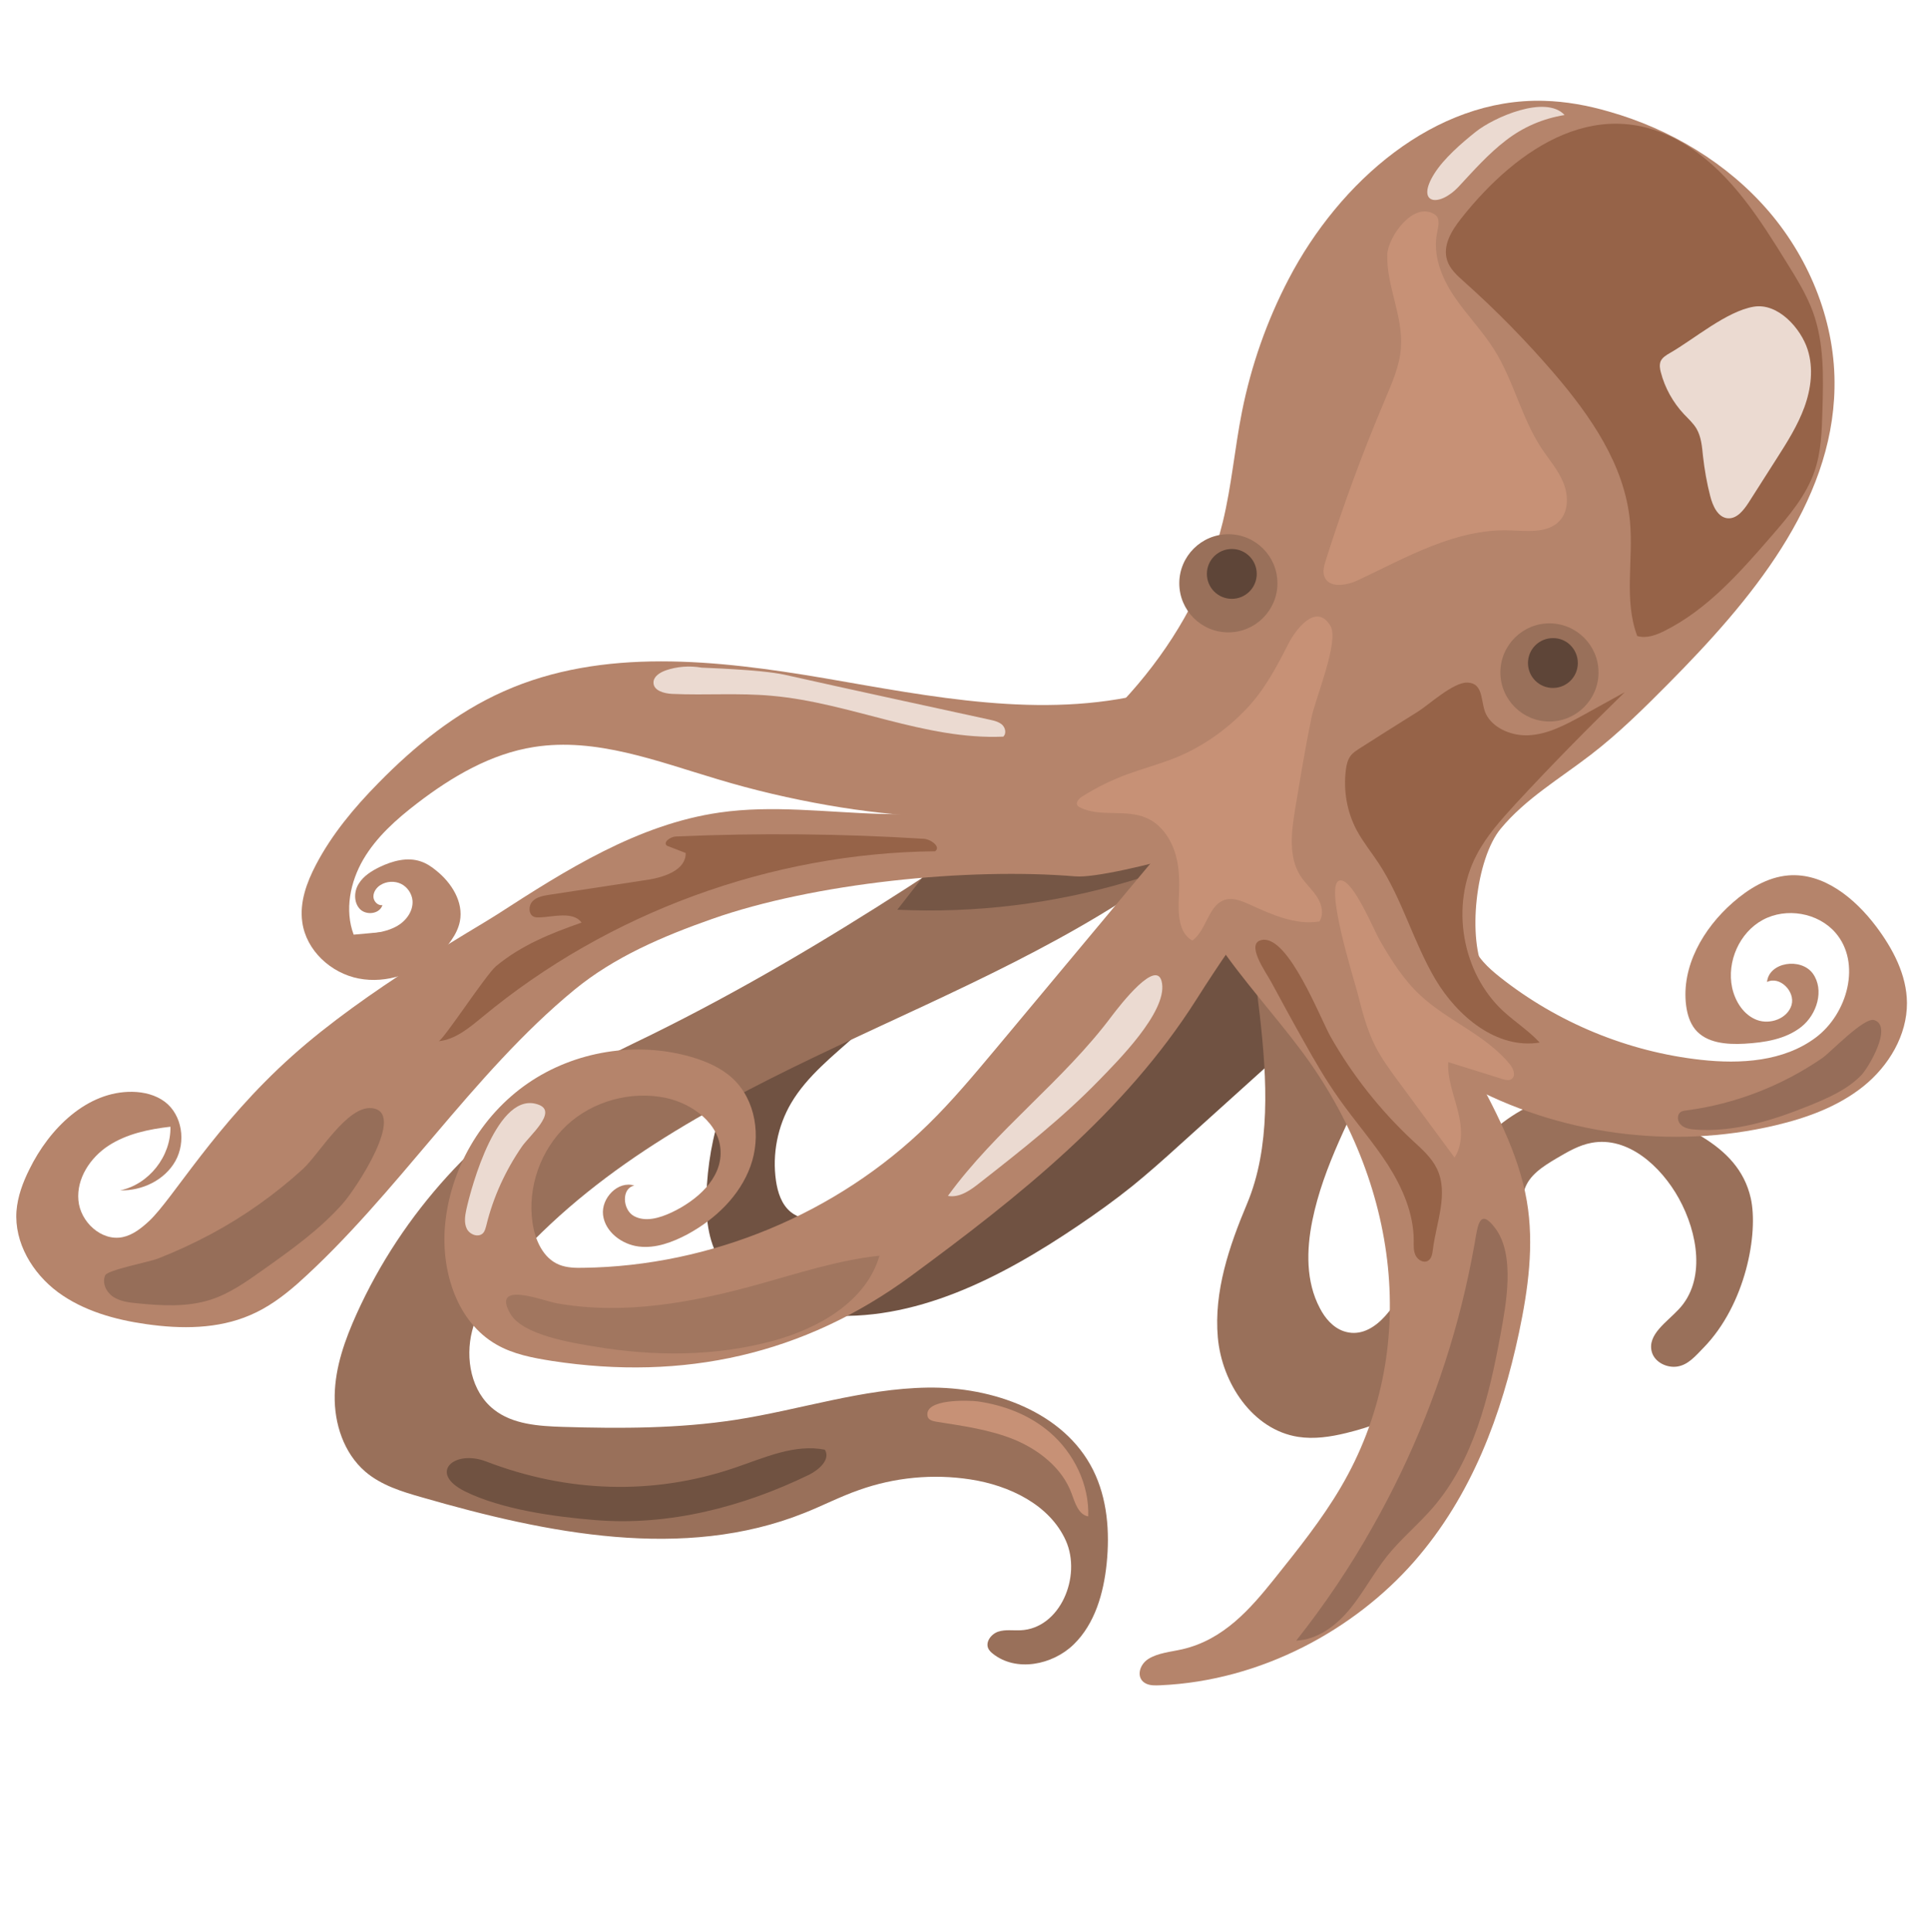 <?xml version="1.0" encoding="utf-8"?>
<!-- Generator: Adobe Illustrator 26.3.1, SVG Export Plug-In . SVG Version: 6.00 Build 0)  -->
<svg version="1.0" id="레이어_1" xmlns="http://www.w3.org/2000/svg" xmlns:xlink="http://www.w3.org/1999/xlink" x="0px"
	 y="0px" viewBox="0 0 1006.3 1008" style="enable-background:new 0 0 1006.3 1008;" xml:space="preserve">
<style type="text/css">
	.st0{fill:#705242;}
	.st1{fill:#99705A;}
	.st2{fill:#755645;}
	.st3{fill:#B5846B;}
	.st4{fill:#5E4538;}
	.st5{fill:#966348;}
	.st6{fill:#EBDAD1;}
	.st7{fill:#C79176;}
	.st8{fill:#966D59;}
	.st9{fill:#A1765F;}
	.st10{fill:#966E59;}
	.st11{fill:#705241;}
</style>
<g>
	<path class="st0" d="M737.6,346c-2,24.5-4,49-6,73.5c-2.1,25.9-4.4,52.5-16.2,75.6c-11.1,21.8-29.6,38.7-47.8,55.1
		c-17.7,16-35.4,31.9-53.1,47.9c-7.7,7-15.5,13.9-23.6,20.5c-9.2,7.4-18.8,14.3-28.6,20.9c-39.8,26.9-85.5,50.8-133.4,46.5
		c-22.4-2.1-46-12.1-55.5-32.5c-5.1-11-5.4-23.6-4.6-35.7c2.1-30.6,12.5-63,37.5-80.7c10.1-7.1,22-11.5,31.7-19.1
		c11.2-8.8,23.2-22.8,36.6-17.7c-6.7,32.2-45.2,46.8-61.9,75.2c-7.1,12.1-9.9,26.6-7.9,40.5c0.9,6.1,2.9,12.3,7.6,16.2
		c4.3,3.5,10,4.5,15.4,5c35,3.1,71.1-11,94.7-37.1c14-15.5,23.9-34.8,40.5-47.3c9-6.7,19.4-11.1,28.3-17.8
		c10.2-7.8,17.9-18.3,25.4-28.6c22.2-30.6,44.5-61.3,66.7-91.9"/>
	<path class="st1" d="M692.5,317.4c-10.6,25.1-21.3,50.1-31.9,75.2c-3,7.1-6,14.2-10,20.8c-8.7,14.3-21.6,25.6-34.9,35.7
		C508.1,531,360.6,556.4,269.6,656.4c-10.1,11.1-19.6,23.4-23.3,37.9s-0.5,31.7,11.3,41c9.8,7.8,23.4,8.7,36,9.1
		c30.1,0.9,60.4,0.9,90.2-3.7c33.5-5.2,66.2-16.3,100.1-16.8s71.1,12.6,86.3,42.9c7.5,15,8.8,32.4,7.1,49
		c-1.6,15.4-6.1,31.3-17.2,42.1c-11.1,10.8-30.1,14.5-42.2,4.8c-0.9-0.7-1.8-1.6-2.3-2.6c-1.7-3.5,1.5-7.7,5.2-8.9s7.7-0.5,11.6-0.7
		c20.6-0.9,32-28,23.6-46.8c-8.4-18.7-29.5-28.8-49.8-31.9c-19.4-3-39.5-1.1-58,5.5c-9.8,3.4-19,8.2-28.6,12
		c-62.9,25.2-134.2,10.7-199.3-8.1c-10.6-3-21.4-6.3-29.8-13.5c-11.2-9.7-16.2-25.1-15.9-39.9s5.4-29,11.5-42.5
		c23.7-52.4,64.4-97.1,114.4-125.5c12.8-7.3,26.2-13.6,39.5-20.1c92.1-45.4,176.7-104.6,260.8-163.5"/>
	<path class="st1" d="M692.6,365.1c5.7,37.8,35.5,68.4,41.7,106c4.7,28.8-5.1,58-17.2,84.6c-12.1,26.6-26.7,52.5-32.5,81.1
		c-3.1,15.3-3.4,31.8,3.9,45.6c2.7,5.3,6.9,10.2,12.5,12.1c14.6,4.9,26.7-11.8,32.7-26c10.7-25.4,20.4-52.2,39-72.6
		c18.6-20.4,49.2-33,74.4-21.8c27.6,12.3,59.5,21.5,66.2,50.9c4.1,18.2-2.5,55.6-24.8,78.3c-4,4.1-7.8,8.7-13.4,9.6
		c-5.5,0.9-11.9-2.2-13.4-7.6c-2.5-9,7.8-15.5,14.1-22.3c14.1-15,10-39.7,0-57.8c-9.3-16.8-26.6-32.5-45.5-29
		c-6.6,1.2-12.5,4.7-18.3,8.1c-6.9,4.1-14.5,8.8-16.8,16.6c-1.4,4.9-0.5,10.1-0.1,15.1c2.3,26.2-7.9,52.9-25.4,72.6
		c-17.5,19.8-41.8,32.8-67.4,39c-8.2,2-16.7,3.3-25.1,2c-23.7-3.7-39.8-28-41.9-51.9c-2.1-23.9,5.9-47.5,15.2-69.6
		c24.7-58.7-7.2-141.3,1-188.7"/>
	<path class="st2" d="M515.7,421.8c35.9,4.3,72.1,4.4,108.3,4.5c0.7,8.8-4.5,17.3-11.4,22.7c-6.9,5.5-15.4,8.4-23.9,10.9
		c-39,11.6-79.9,16.6-120.6,14.7c7.1-9.1,14.2-18.2,21.3-27.3"/>
	<path class="st3" d="M774.7,507.9c-9.5-17.9-4.8-60,8.2-75.6c12.9-15.6,30.8-26.1,46.9-38.5c14.6-11.2,27.7-24.2,40.7-37.3
		c42.5-42.9,85.4-93.6,86.5-154c0.7-33.4-12.4-66.5-34-91.9c-21.7-25.4-51.6-43.3-83.7-52.4c-11-3.2-22.4-5.3-33.9-5.6
		c-57-1.6-106.7,42.3-133.1,92.9c-11.4,21.8-19.6,45.2-24.4,69.3c-3.8,19.1-5.4,38.6-10,57.5c-15.3,62.8-63,114.4-119.5,146"/>
	<path class="st3" d="M660.6,380.5c-15.1,11.3,39.1,30.1,24,41.4c-13.8,10.3-104.5,36.9-123.6,35.3c-56.1-4.7-136.4,3.5-189.5,22.2
		c-25.6,9-51,19.8-71.9,37c-53.5,44-92.7,107.1-144.3,153.2c-7.5,6.6-15.6,12.6-24.8,16.5c-16.9,7.3-36,7.3-54.2,4.7
		c-16.3-2.3-32.8-6.9-46.1-16.7c-13.3-9.9-22.8-25.8-21.6-42.3c0.6-7.6,3.3-14.9,6.7-21.7c10.4-21.3,30.1-40.9,53.8-40.5
		c6,0.1,12.1,1.6,16.9,5.2c9.1,6.9,11.1,20.9,5.5,30.9S74.1,621.3,62.7,621c15-3.1,26.6-17.9,26.2-33.2c-11.3,1.3-22.8,3.7-32.3,9.9
		s-16.7,17.1-15.7,28.4c0.9,11.3,12,21.6,23.1,19.3c5.3-1.1,9.8-4.7,13.8-8.4c12.4-11.6,34.5-50.3,74.7-86.2
		c38.4-34.4,95.1-66.1,106.8-73.7c36-23.3,73.6-47.1,116.1-53.2c27.6-4,55.8-0.1,83.7,0.7c28,0.8,57.4-1.8,80.8-17.1"/>
	<path class="st3" d="M779.3,395c-83.5,33.9-106.9,50.4-155.1,126.3c-37.7,59.5-93,103.2-149,144.4C419.3,706.8,356.6,720.5,288,710
		c-10.1-1.6-20.3-3.5-29.1-8.6c-20.5-11.8-28.7-37.9-26.8-61.4c2.4-29.7,18.7-57.9,43.2-74.8c24.5-16.9,56.7-22.1,85.3-13.8
		c7.9,2.3,15.7,5.7,21.7,11.3c12,11.2,14.8,30.2,9.2,45.7s-18.3,27.6-32.8,35.5c-7.9,4.2-16.7,7.5-25.5,6.4
		c-8.8-1.1-17.5-7.6-18.6-16.4s7.8-18.1,16.3-15.4c-6.8,1.4-6.2,12.6-0.2,15.9s13.5,1,19.7-1.9c13.1-6.2,26.1-17.5,25.5-32
		c-0.5-14.2-14.5-24.7-28.4-27.7c-18.3-3.9-38.3,1.6-51.9,14.3c-13.6,12.8-20.5,32.3-17.8,50.8c1.3,9,5.5,18.5,13.9,21.9
		c4,1.6,8.4,1.7,12.7,1.6c66.4-0.9,132.2-28.2,179.7-74.7c12.7-12.4,24.1-26.1,35.5-39.7c50.8-60.8,101.5-121.7,152.3-182.5"/>
	<path class="st3" d="M763.2,376.6c-44.8,27.2-65.4,88.4-46.1,137.2c5.4,13.8,13.7,26.6,24.8,36.4c6.7,5.9,14.3,10.6,22.1,14.9
		c48.9,26.8,107.8,34.8,162.1,22c16.5-3.9,32.8-9.8,46-20.4s22.8-26.6,22.7-43.5c-0.1-14.6-7.3-28.2-16.1-39.9
		c-11.1-14.7-27.4-28.1-45.8-26.6c-10.9,0.9-20.8,7-29,14.2c-15.4,13.5-26.9,33.4-24.3,53.7c0.6,4.5,1.9,8.9,4.7,12.4
		c5.9,7.2,16.4,8,25.7,7.5c10.5-0.6,21.5-2.3,29.7-8.8s12.1-19.3,6-27.8c-6.2-8.5-22.9-6-23.9,4.4c6.6-3.3,14.8,4.9,12.8,12
		c-2.1,7.1-11.2,10.4-18.1,7.8c-6.9-2.6-11.3-9.6-12.9-16.8c-2.9-13.6,3.8-28.8,16-35.4c12.2-6.6,28.8-3.8,37.9,6.7
		c13.6,15.7,6.4,42.2-10.3,54.7s-39.2,13.9-59.9,11.6c-38.1-4.2-74.9-19.4-104.9-43.2c-6-4.8-12.1-10.3-14.3-17.7
		c-2-6.3-0.8-13.1,0.4-19.6c2.4-12.9,5.2-25.8,8.4-38.5"/>
	<path class="st3" d="M647.1,391.7c-64,36.7-142.4,41.1-215.1,28.4c-19.5-3.4-38.8-7.9-57.7-13.6c-31.3-9.3-63.4-21.9-95.7-16.8
		c-22.5,3.5-42.9,15.5-61,29.4c-10.8,8.3-21.2,17.5-28.1,29.3c-6.8,11.7-9.8,26.4-5,39.2c16.3-1.5,32.5-2.9,48.8-4.4
		c2.9,4.8-0.9,10.9-5.1,14.7c-11,9.9-26.5,15.4-41,12.6c-14.6-2.8-27.5-14.7-29.5-29.4c-1.5-10.4,2.3-20.7,7.1-29.9
		c8.3-15.9,20-29.9,32.6-42.7c19-19.4,40.5-36.8,65.3-47.8c51.7-23.1,111.4-16.4,167.3-6.9c55.8,9.6,113.5,21.5,168.5,7.8
		c8.1-2.1,16.1-4.6,23.9-7.6"/>
	<path class="st3" d="M188.4,500.6c6.7,6.3,16.8,8.2,25.7,5.9c8.9-2.3,16.4-8.6,21.5-16.2c2-2.9,3.6-6.1,4.3-9.6
		c2-10.1-4.3-20.1-12.3-26.5c-2.4-2-5.1-3.8-8.1-4.8c-7-2.4-14.7-0.3-21.4,2.9c-4.3,2.1-8.5,4.7-11,8.8c-2.5,4-2.6,9.8,0.7,13.2
		c3.4,3.4,10.3,2.5,11.7-2.1c-2.4,0.4-4.7-2-4.7-4.5c0-2.4,1.6-4.7,3.7-6c3.2-2,7.4-2.2,10.7-0.6s5.7,5.1,6,8.8
		c0.4,5.5-3.4,10.6-8.2,13.3s-10.4,3.5-15.8,4.2c-3.7,0.5-7.5,1-11.2,1.5"/>
	<path class="st3" d="M681.2,396.6c28.6,52.8,57.1,105.5,85.7,158.2c12.6,23.2,25.3,46.7,29.6,71.8c3.9,22.8,0.7,46-4.1,68.7
		c-9,42.2-24.2,84.6-54.9,119.6c-30.8,35-79.1,62-132.3,64.3c-2.5,0.1-5,0.2-7.2-0.8c-5.5-2.5-4-9.7,1-12.9c5-3.2,11.7-3.7,17.8-5.1
		c21.7-5,35.7-21.4,47.9-36.6c12.4-15.5,24.9-31.1,34.7-47.8c42.1-71.5,30.3-159.5-20.2-227.4c-28.1-37.8-69-75.1-63.9-119"/>
	<path class="st1" d="M808.3,325.2c-14.1,0-25.6,11.5-25.6,25.6s11.5,25.6,25.6,25.6c14.1,0,25.6-11.5,25.6-25.6
		C833.9,336.7,822.4,325.2,808.3,325.2z"/>
	<path class="st4" d="M810.1,332.9c-7.2,0-13,5.8-13,13s5.8,13,13,13c7.2,0,13-5.8,13-13C823.1,338.7,817.3,332.8,810.1,332.9z"/>
	<path class="st1" d="M640.8,278.7c-14.1,0-25.6,11.5-25.6,25.6s11.4,25.6,25.6,25.6c14.1,0,25.6-11.5,25.6-25.6
		C666.4,290.2,655,278.7,640.8,278.7z"/>
	<path class="st4" d="M642.6,286.4c-7.2,0-13,5.8-13,13s5.8,13,13,13s13-5.8,13-13C655.6,292.2,649.8,286.4,642.6,286.4z"/>
	<path class="st5" d="M881.7,77c22,14.6,36.6,37.7,50.5,60.2c5.1,8.2,10.3,16.6,13.6,25.7c5.9,16.3,5.4,34,4.9,51.3
		c-0.3,10.7-0.6,21.5-4.1,31.6c-4.4,12.9-13.6,23.6-22.5,33.9c-16.4,18.9-33.4,38.3-55.9,49.5c-4.4,2.2-9.4,4-14.1,2.6
		c-7.1-18.8-1.9-39.9-3.8-59.9c-2.8-29.3-20.5-54.8-39.6-77.1c-14.6-17-30.3-33-47-47.9c-3.6-3.2-7.4-6.6-8.8-11.2
		c-2.4-7.7,2.4-15.5,7.4-21.8C791.4,77.1,835.6,46.5,881.7,77z"/>
	<path class="st6" d="M914.9,160c12.7-2.1,24.6,11.4,28.1,22.4c3.1,9.7,1.8,20.4-1.7,30c-3.5,9.6-9,18.3-14.5,26.9
		c-4.9,7.6-9.7,15.3-14.6,22.9c-2.6,4-6.1,8.5-10.8,8.2c-5.2-0.4-7.9-6.4-9.2-11.5c-1.8-6.9-3-13.9-3.8-20.9
		c-0.5-5-0.9-10.1-3.4-14.4c-1.7-2.8-4.2-5.1-6.5-7.5c-5.8-6.2-10-13.8-12.1-21.9c-0.5-1.8-0.8-3.9-0.1-5.7c0.9-2,2.9-3.2,4.8-4.3
		C883.7,177,900.6,162.4,914.9,160z"/>
	<path class="st7" d="M723.7,132.9c0.3-9.3,13.7-28.2,24.8-21c2.9,1.8,1.9,6.1,1.2,9.5c-2.4,11.5,2.3,23.4,8.8,33.1
		c6.5,9.7,14.9,18.2,21.1,28.1c10,16,14.1,35.3,24.5,51.2c3.9,5.9,8.7,11.3,11.4,17.9c2.7,6.5,2.9,14.8-1.9,20
		c-6.2,6.7-17,5.3-26.2,5c-28-0.9-53.5,14-78.8,25.9c-6,2.9-15.3,4.5-17.7-1.8c-1-2.6-0.2-5.5,0.6-8.1c9-28.6,19.4-56.8,31.1-84.4
		c3.6-8.6,7.5-17.3,8.2-26.6C732.1,164.9,723.2,149.1,723.7,132.9z"/>
	<path class="st6" d="M748.3,90.5c5-7.9,14.1-15.8,21.5-21.7c9.5-7.6,36.5-19.5,46.4-8.8c-11.4,1.9-21.5,6.2-30.7,13.3
		c-9.1,7-16.7,15.6-24.5,24C750.4,108.6,738.3,106.3,748.3,90.5z"/>
	<path class="st6" d="M580.1,529.9c3.9-5.1,23.9-31.2,26.1-16.9c2.4,15.2-23.4,40.8-32.7,50.4c-19.1,19.7-40.7,36.7-62.3,53.6
		c-4.9,3.9-10.6,8-16.7,6.9C519.5,589.4,554.7,564,580.1,529.9z"/>
	<path class="st7" d="M699.4,459.3c6.8,0,17.3,26,20.4,31.3c5.9,10.2,12.3,20.4,21,28.5c14.5,13.6,34.4,20.8,46.9,36.2
		c1.8,2.2,3.2,5.9,0.9,7.6c-1.4,1-3.3,0.5-4.9,0c-9.4-2.9-18.8-5.9-28.2-8.8c-0.5,8.5,2.8,16.7,4.9,25c2.2,8.3,3,17.6-1.6,24.8
		c-9.7-13.2-19.5-26.4-29.2-39.6c-4.5-6.1-9-12.2-12.4-19c-4.2-8.5-6.6-17.7-8.9-26.9C706.6,511.7,689.8,459.1,699.4,459.3z"/>
	<path class="st8" d="M716.2,796.3c20.6-36.4,36.3-75.6,46.4-116.2c2.6-10.4,4.8-20.9,6.7-31.5c1.6-9.3,2.5-18.7,10.6-8
		c10.8,14.1,5.7,40.2,2.8,56c-5.9,32-13.9,65.1-35.1,89.8c-7.6,8.8-16.7,16.3-24,25.4c-7,8.8-12.2,18.8-19.3,27.5
		c-7.1,8.7-16.9,16.1-28.1,16.6C691.1,837.1,704.5,817.2,716.2,796.3z"/>
	<path class="st9" d="M266.3,685.5c-10.4-17.8,17.3-6.8,24-5.6c35.1,6.3,71.2-0.4,105.1-9.8c20.9-5.8,41.8-12.7,63.4-15
		c-6.9,23.8-31.6,37.9-55.5,44.4c-30.2,8.2-62.2,8.2-93,3C298.8,700.6,272.8,696.6,266.3,685.5z"/>
	<path class="st6" d="M272.3,598.1c4-5.7,18.5-17.9,8.9-21.7c-21.6-8.5-35.4,43.2-37.9,54.5c-0.7,3.3-1.3,7,0.2,10.1
		s6.1,4.8,8.5,2.3c1-1.1,1.3-2.6,1.7-4C257.3,624.5,263.7,610.6,272.3,598.1z"/>
	<path class="st10" d="M82.1,656.7c9.5-3.7,18.8-8,27.8-12.8c17.4-9.3,33.6-20.8,48.2-34.1c8.4-7.8,23-32.9,35.7-31.7
		c18.6,1.7-8.1,42-14.9,49.7c-12,13.6-26.9,24.2-41.7,34.7c-8.6,6.1-17.4,12.4-27.5,15.6c-12.3,3.9-25.5,3.1-38.3,1.8
		c-4.3-0.4-8.8-1-12.4-3.4s-5.9-7.2-4.1-11.2C56.2,662.5,78,658.3,82.1,656.7z"/>
	<path class="st6" d="M366,348.3c-6.3-1.1-12.9-0.6-18.9,1.5c-2.9,1.1-6.2,3.1-6.2,6.3c0,4.2,5.5,5.7,9.7,5.9
		c17.4,0.8,34.8-0.6,52.1,1c40.8,3.6,79.8,23.1,120.7,21.3c1.7-1.6,1.1-4.6-0.6-6.2c-1.7-1.5-4-2.1-6.3-2.6
		C480.8,367.7,445,360,409.3,352C396.4,349.2,366.1,348.4,366,348.3z"/>
	<path class="st5" d="M658.7,490.3c-9.7,1.3,1.9,17.2,4.4,21.9c5.5,10.2,11.1,20.5,16.8,30.6c5.8,10.4,11.8,20.8,18.7,30.5
		c8.2,11.6,17.6,22.3,25.3,34.2c7.6,11.9,13.6,25.5,13.6,39.7c0,2.7-0.2,5.4,1,7.8s4.2,4.1,6.5,2.7c1.9-1.2,2.2-3.7,2.5-5.9
		c1.8-14.2,8.3-29.2,2.1-42.1c-2.8-5.8-7.9-10.3-12.7-14.7c-16.9-15.8-31.4-34.1-42.8-54.2C688.8,531.4,672.4,488.6,658.7,490.3z"/>
	<path class="st8" d="M950.6,552c4.5-3.1,21.9-21.6,27.2-19.8c9.8,3.3-3.2,25-6.8,28.7c-7.2,7.4-16.9,11.7-26.4,15.6
		c-19.2,7.8-39.6,14.3-60.2,12.8c-2.7-0.2-5.5-0.6-7.4-2.4c-2-1.7-2.4-5.3-0.2-6.8c0.8-0.5,1.9-0.7,2.9-0.8
		C905,576,929.5,566.5,950.6,552z"/>
	<path class="st7" d="M650.7,369.3c9.4-10.1,15.3-21.5,21.5-33.6c3.2-6.4,14.3-22,21.9-9.1c4.6,8-8,38.1-9.9,47.6
		c-3.3,16-5.9,32-8.6,48.1c-1.9,11.7-3.6,24.8,2.9,34.8c2.5,3.8,6,6.9,8.5,10.7c2.5,3.9,3.8,9.1,1.3,12.9c-12.6,2.1-25.1-3.7-36.8-9
		c-3.8-1.7-8-3.4-12-2.4c-9.2,2.3-9.8,15.9-17.5,21.4c-7.4-4.1-7.4-14.5-7-22.9c0.4-7.9,0.3-16-2.2-23.5s-7.5-14.5-14.8-17.6
		c-10.7-4.7-23.8-0.3-34.3-5.3c-0.6-0.3-1.2-0.6-1.6-1.2c-1.1-1.7,0.8-3.6,2.5-4.7c7.3-4.6,15-8.4,23-11.4c8.2-3,16.7-5.3,24.9-8.5
		C626.9,389.9,639.9,380.8,650.7,369.3z"/>
	<path class="st5" d="M739.6,371.3c5.9-3.7,18.4-15.3,25.7-15.2c9.6,0.2,6.5,11.4,10.6,17.7c4.3,6.8,13.4,10.1,21.2,9.8
		c10.3-0.4,19.6-5.5,28.6-10.4c7.3-4,14.6-8.1,21.9-12.1c-19.4,18.9-38.4,38.2-56.8,58.1c-7.6,8.3-15.3,16.8-20.5,26.8
		c-13.8,26.3-7.8,61.5,14,81.6c6.1,5.6,13.3,10.2,18.9,16.3c-22.3,3.6-42.9-13.6-54.4-33c-11.5-19.4-17.3-41.9-29.7-60.7
		c-3.7-5.6-8-10.9-11.2-16.8c-5.2-9.6-7.2-20.9-5.8-31.8c0.3-2.5,0.9-5.1,2.4-7.2c1.3-1.8,3.2-2.9,5-4.1
		C719.5,383.9,729.5,377.6,739.6,371.3z"/>
	<path class="st5" d="M258.7,504.1c13.4-11.1,28.5-17.1,44.7-22.8c-4.4-6-14.7-3-21.7-2.7c-1.1,0-2.1,0.1-3.1-0.3
		c-3-1.2-3-5.8-0.8-8.1s5.6-2.9,8.8-3.4c17.3-2.6,34.5-5.3,51.8-7.9c8.6-1.4,19.5-5.2,19.3-13.9c-3.3-1.3-6.5-2.5-9.8-3.8
		c-2.2-1.8,1.8-4.7,4.7-4.8c43.1-1.9,86.3-1.5,129.4,1.2c3.8,0.3,9,4.3,5.8,6.5c-85.5,0.9-170.4,31.9-236.2,86.5
		c-6.8,5.6-14,11.7-22.8,12.6C231,543,253.5,508.5,258.7,504.1z"/>
	<path class="st11" d="M253.5,762.4c-16.6-6.3-30.3,6-11,15.6c19.1,9.5,46.9,13.3,67.9,15c38.3,3.2,77-6.8,111.6-23.6
		c5.3-2.6,11.4-8.1,8.3-13.1c-15.7-3.1-31.4,4.1-46.6,9.3C340.5,780.4,295.6,778.6,253.5,762.4z"/>
	<path class="st7" d="M510.1,731.1c13.7,2,26.9,7,37.5,16.1c12.6,10.8,20.7,27.3,20.1,43.9c-5.1-0.9-6.9-7.1-8.7-12
		c-4.8-13.1-16.8-22.6-29.7-28c-12.9-5.3-27-7.2-40.8-9.4c-1.9-0.3-4.2-0.9-4.6-2.8C481.8,729.6,505.4,730.5,510.1,731.1z"/>
</g>
</svg>
